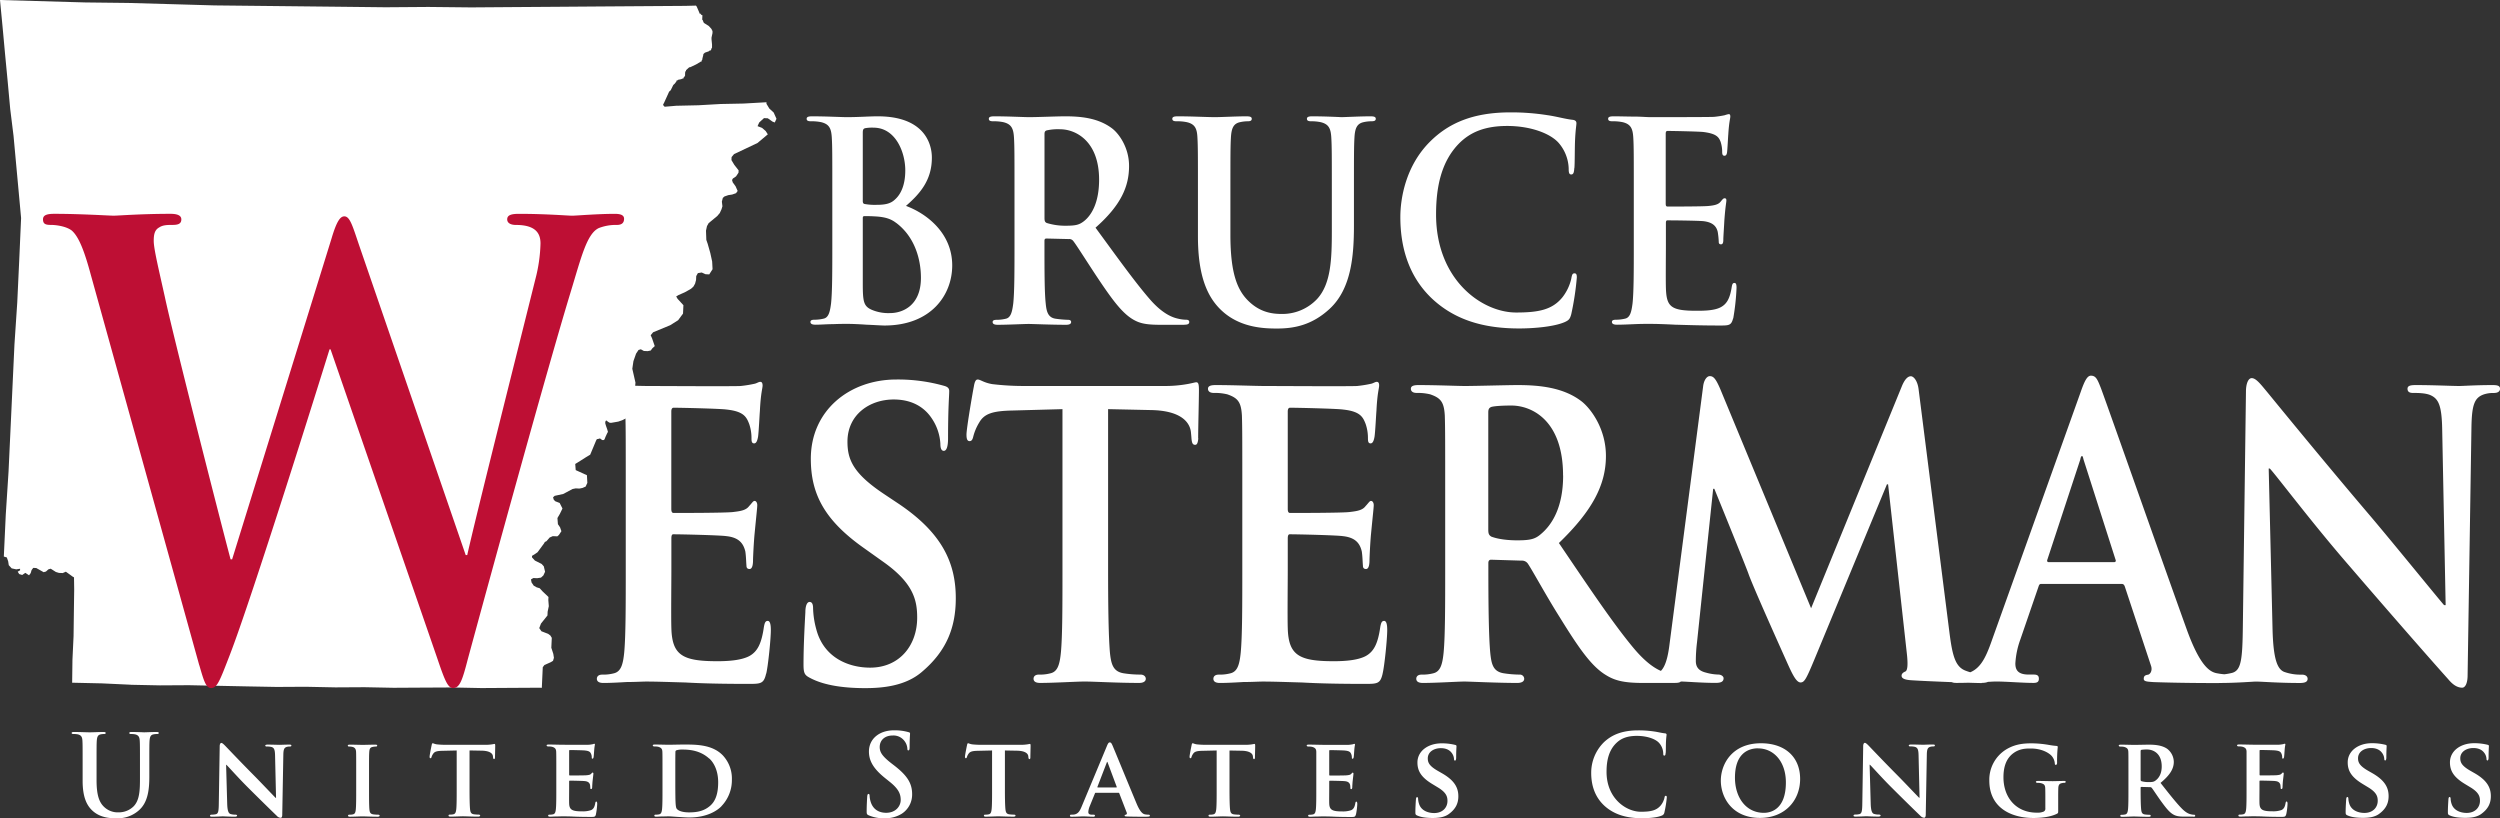 <svg xmlns="http://www.w3.org/2000/svg" viewBox="0 0 1351.24 442.28"><rect x="0" y="0" width="1351.24" height="442.28" fill="#333333" stroke="none"/><defs><style>.cls-1{fill:#fff;}.cls-2{fill:#be0f34;}</style></defs><title>logo-white</title><g id="Layer_2" data-name="Layer 2"><g id="Layer_1-2" data-name="Layer 1"><path id="Akansas" class="cls-1" d="M70.74,370.09l-15.66-.73L39,369l.16-12.39.6-12.78.16-12.38.18-12.8L40,312.07l-.8-.46-1.2-.88L35.59,309l-1.69.74-2.06-.09-1.63-.49-2.8-1.78-1.26.35-1.29,1.18-1.26.36-4-2.25-1.64-.08-.89,1.2-.48,1.62-.89,1.2-2-1.33L12,310.77l-1.62-.49L9.57,309l1.28-.76,0-.83-2.08.32-2.46-.53-1.57-1.72-.32-2.08-.73-2.1-1.62-.49,1.05-22.67,1.49-23.06,1.06-22.67,1.07-23.08,1.07-23.08L9.32,163.6l1.08-23.08,1-22.67-1.37-14.94L8.69,88.39,7.32,73.45,5.52,58.91,4.15,44,2.76,29.45,1.39,14.52,0,0,23.1.66l23.1.66,23.11.27,23.1.65,23.51.68L139,3.17l23.12.25,23.12.25,23.12.26,23.14-.17L254.66,4l23.14-.17,23.14-.16,23.14-.17,23.14-.16,23.14-.16,5.79-.15.37.44.38.84L378,6.87l0,.41.42,0,.39.43.4.43.41,0,0,.83-.08,1.64.4.44,0,.41.38.43,0,.41,2.81,1.78.39.43.4.43.39.44.39.43,0,.41.4.43,0,.83,0,.41-.53,2.45,0,.83.28,2.9,0,.82,0,.42v.41l-.46.8,0,.42-.43.39-.41,0-.43.39-2.1.73-.43.39-.44.4,0,.41-.51,2,0,.42-.45.8,0,.42-.4,0-2.55,1.53L373.77,36l-.84.37-.41,0-.87.79-.43.39-.43.39,0,.42-.43.39L370.28,40l0,.41,0,.41-.45.8-.43.4,0,.41-.42,0-.84.38-1.67.33-.43.4-.4,0,0,.41-.88,1.2-.86.79-1.37,2.82-.87.79-2.76,6.07-.45.8,0,.41.39.44.4.43,6.22-.53,12-.27,12-.68,12.4-.25,12-.68.41,0,0,.82,1.54,2.55,2.37,2.18,1.5,3.37-.92,2-1.22-.48L415,63.94l-2.06-.1L411.66,65l-1.29,1.18-.92,2,2.43.94,2,1.74L415,72.61l-5.59,4.69-12.67,6-1.32,1.59-.07,1.65,1.53,2.55,2.34,3-.06,1.24-1.33,2-1.71,1.16-.45.81.36,1.25,1.55,2.14,1.12,2.53-.88,1.2-2.1.73-2.08.32-2.1.73-.86.78-.51,2,.3,2.5-.49,1.63-.92,2-1.32,1.59-4.72,3.91-.9,1.61-.53,2.45.18,5,.73,2.1,1.42,5,1,4.59.22,4.14-1.79,2.81-2.06-.1-2-.92-2.08.32-.9,1.61-.09,2.06-.52,2-.9,1.61-1.29,1.18-3.39,1.91-1.69.75-1.69.74-1.27.77.76,1.28.4.43,2.75,3-.21,4.54-2.65,3.59-4.26,2.69L353,179.6l-1.31,1.59.75,1.69.72,2.1.73,2.09-1.29,1.18-.88,1.2-1.67.34-2.06-.1-1.61-.9-1.26.36-1.33,2-1.43,4.07-.6,4.1,1.71,7.51-.81,8.63.25,3.73-1,3.26-2.63,3.18-3,1.51-2.1.73-3.75.65-.82,0-.81-.45-1.2-.88-.45.8,0,.83.36,1.25.73,2.1.35,1.26-.45.8-.92,2-.47,1.23-.44.39-.82,0-1.19-.89-1.26.36-.41,0-.45.81L319,245.75l-1.28.77-1.27.77L312.18,250l-1.27.77.26,3.32,6.06,2.76.23,4.14-.92,2-1.69.74-1.66.34-2.06-.1-1.67.34L304.38,267l-4.59,1-.86.79.35,1.25.79.86,1.21.48,1.22.47,1.51,3-1.37,2.83L301.29,280l.26,3.32,1.16,1.7.73,2.1-1.33,2-.87.78-2.47-.11-.84.37-.85.38-1.74,2-.84.38-.45.8-3.53,4.8-1.7,1.16-1.28.76,0,.82,1.57,1.73,3.63,1.82,1.18,1.29.69,2.93-.92,2-1.29,1.18-2.08.31-2.06-.09-1.28.76.34,1.67,1.16,1.7,1.61.91,1.62.48,1.58,1.73,3.16,3-.08,1.64.26,3.32L296,330.6l-.1,2.06-3.5,4.38-.94,2.44,1.16,1.7,1.22.47,2.43.94,1.2.89.77,1.27-.25,5.36,1.08,3.35.32,2.08-.49,1.63-1.28.77-1.68.75-1.69.74-.89,1.2-.51,11.13-1.24-.06-15.71.09-15.7.1-15.68-.32-16.11.08-15.7.09-15.68-.31-15.7.09-16.09-.33-15.7.09L133.89,371l-15.68-.32-16.09-.33-15.7.09-15.68-.32Z"/><path class="cls-1" d="M84.71,396.73a8.73,8.73,0,0,0-1.71.18c-1.58.3-2,1.33-2.17,3.45-.12,1.94-.12,3.63-.12,12.84v6.48c0,6.73-.64,13.88-5.58,18.24a17.2,17.2,0,0,1-12.23,4.36c-3.12,0-8.76-.18-13-4.18-3-2.79-5.24-7.27-5.24-16.05V413.2c0-9.21,0-10.9-.11-12.84s-.59-3-2.53-3.45a11.84,11.84,0,0,0-2.29-.18c-.65,0-1-.13-1-.55s.41-.54,1.29-.54c3.12,0,6.82.18,8.58.18,1.41,0,5.12-.18,7.23-.18.89,0,1.3.12,1.3.54s-.35.55-.94.55a8.73,8.73,0,0,0-1.71.18c-1.59.3-2,1.33-2.17,3.45-.12,1.94-.12,3.63-.12,12.84v8.48c0,8.79,1.7,12.48,4.59,14.91a10.64,10.64,0,0,0,7.34,2.48,11.34,11.34,0,0,0,8.12-3.27c3.23-3.33,3.41-8.78,3.41-15V413.2c0-9.21,0-10.9-.12-12.84s-.59-3-2.53-3.45a11.14,11.14,0,0,0-2.11-.18c-.65,0-1-.13-1-.55s.41-.54,1.23-.54c3,0,6.7.18,6.76.18.71,0,4.41-.18,6.7-.18.83,0,1.24.12,1.24.54s-.36.55-1.06.55Zm71.9,6.78a5.14,5.14,0,0,0-1.59.18c-1.41.43-1.82,1.33-1.88,4.24l-.59,32.47c0,1.16-.41,1.64-.82,1.64a3.06,3.06,0,0,1-2.12-1.09c-3.23-3.09-9.7-9.45-15.11-14.84-5.64-5.58-11.11-11.82-12.11-12.72h-.18l.59,21c.12,4,.76,5.21,1.76,5.57a8.69,8.69,0,0,0,2.71.36c.59,0,.88.25.88.55s-.47.54-1.17.54c-3.36,0-5.77-.18-6.71-.18-.47,0-2.94.18-5.58.18-.71,0-1.18-.06-1.18-.54,0-.3.36-.55.82-.55a10.51,10.51,0,0,0,2.36-.24c1.35-.36,1.53-1.76,1.58-6.24l.48-30.53c0-1,.35-1.76.88-1.76s1.35.79,2.23,1.7c.65.66,8.41,8.84,15.93,16.41,3.53,3.58,10.41,10.85,11.17,11.57h.24l-.53-22.89c-.06-3.15-.53-4.06-1.76-4.55a8.55,8.55,0,0,0-2.71-.3c-.65,0-.82-.24-.82-.55s.53-.48,1.29-.48c2.71,0,5.47.12,6.59.12.58,0,2.52-.12,5.05-.12.71,0,1.18.06,1.18.48s-.3.55-.88.55Zm47.61,37.92c-3.41,0-6.93-.18-8.35-.18-1.17,0-4.7.18-6.76.18-.64,0-1-.18-1-.54s.18-.55.83-.55a7.47,7.47,0,0,0,1.82-.18c1.06-.24,1.35-1,1.53-2.48.23-2.12.23-6.24.23-11.21v-9.09c0-7.81,0-9.27-.06-10.9s-.64-2.36-1.76-2.73a6.47,6.47,0,0,0-1.88-.24c-.53,0-.83-.12-.83-.61,0-.3.42-.42,1.24-.42,1.94,0,5.47.12,6.94.12,1.29,0,4.64-.12,6.64-.12.65,0,1.06.12,1.06.42,0,.49-.3.61-.83.61a7,7,0,0,0-1.52.18c-1.41.24-1.83,1-1.94,2.79-.12,1.63-.12,3.09-.12,10.9v9.09c0,5,0,9.09.23,11.27.18,1.39.53,2.18,2.06,2.42a19,19,0,0,0,2.65.18c.58,0,.82.31.82.55s-.41.54-1,.54Zm63.32-32c-.06.54-.18.85-.47.85s-.53-.25-.59-1l-.06-.55c-.12-1.33-1.47-2.91-6.12-3l-6.52-.12v20.84c0,4.73.06,8.78.29,11,.18,1.45.47,2.42,2,2.66a19,19,0,0,0,2.65.18c.58,0,.82.31.82.55s-.41.54-1,.54c-3.41,0-6.88-.18-8.35-.18-1.17,0-4.7.18-6.76.18-.64,0-1-.18-1-.54s.18-.55.82-.55a7.17,7.17,0,0,0,1.83-.18c1.06-.24,1.35-1.21,1.53-2.73.23-2.18.23-6.23.23-11V405.63l-7.7.18c-3,.06-4.23.43-5,1.58a6.06,6.06,0,0,0-.88,1.75c-.12.43-.23.67-.59.67s-.47-.3-.47-.85c0-.85,1-5.81,1.12-6.24.12-.66.29-1,.59-1s.94.43,2.23.61a47.58,47.58,0,0,0,5.17.24h21a22.4,22.4,0,0,0,3.53-.24c.82-.12,1.24-.24,1.41-.24.35,0,.41.3.41,1.09,0,1.09-.11,4.9-.11,6.24Zm54.55,30.77c-.35,1.34-.82,1.34-2.76,1.34-3.88,0-7-.07-9.53-.19s-4.47-.12-6-.12c-.59,0-1.71.06-2.94.06s-2.53.12-3.59.12c-.65,0-1-.18-1-.54s.18-.55.82-.55a7.5,7.5,0,0,0,1.83-.18c1.06-.24,1.35-1.21,1.52-2.73.24-2.18.24-6.23.24-11v-9.09c0-7.81,0-9.27-.06-10.9s-.59-2.3-2.23-2.79a9.39,9.39,0,0,0-2.06-.18c-.53,0-.88-.18-.88-.55s.41-.48,1.17-.48c2.71,0,6,.12,7.47.12,1.65,0,13.11.06,14.11,0s1.76-.24,2.18-.3a5.58,5.58,0,0,1,.82-.24c.29,0,.35.24.35.48a24,24,0,0,0-.41,3.33c-.06.55-.18,2.79-.3,3.4-.05.24-.17.84-.58.84s-.42-.24-.42-.66a4.81,4.81,0,0,0-.35-1.88c-.41-.91-.82-1.64-3.41-1.88-.88-.12-7-.24-8.11-.24-.24,0-.35.18-.35.48v12.72c0,.31.06.55.35.55,1.18,0,7.88,0,9.06-.12s2-.24,2.46-.79c.41-.36.59-.67.83-.67s.41.25.41.55-.12,1.15-.41,3.76c-.12,1-.24,3.09-.24,3.45s-.06,1.15-.53,1.15-.47-.18-.47-.42c-.06-.55-.06-1.21-.17-1.88-.3-1-.94-1.82-2.88-2-1-.12-6.82-.24-8.12-.24-.23,0-.29.24-.29.54v4.12c0,1.76-.06,6.12,0,7.63.11,3.52,1.7,4.31,7,4.31a13.46,13.46,0,0,0,4.88-.67c1.3-.61,1.88-1.7,2.24-3.82.11-.54.23-.79.59-.79s.46.67.46,1.22a36.27,36.27,0,0,1-.7,5.69Zm67.84-4.42c-2.35,2.42-7.82,6.06-17.34,6.06-1.88,0-4.12-.18-6.17-.3s-3.94-.31-5.24-.31c-.59,0-1.7.06-2.94.06s-2.53.12-3.58.12c-.65,0-1-.18-1-.54s.17-.55.82-.55a7.41,7.41,0,0,0,1.82-.18c1.06-.24,1.35-1.21,1.53-2.73.24-2.18.24-6.23.24-11v-9.09c0-7.81,0-9.27-.06-10.9s-.59-2.3-2.24-2.79a9.33,9.33,0,0,0-2.06-.18c-.52,0-.88-.18-.88-.55s.42-.48,1.18-.48c2.7,0,6,.12,7.47.12s5.29-.12,8.4-.12c6.47,0,15.17,0,20.82,5.88a18.33,18.33,0,0,1,4.88,13.08,20.29,20.29,0,0,1-5.65,14.36Zm-6.58-25.75c-4.77-4.36-10.41-4.9-14.47-4.9a10.71,10.71,0,0,0-3.17.36c-.47.18-.65.42-.65,1-.06,1.76-.06,6-.06,10v6.49c0,5.45.06,9.39.12,10.42.06,1.27.18,3.09.59,3.63.65,1,2.7,2.06,6.76,2.06,4.7,0,8.17-.85,11.29-3.51,3.35-2.85,4.41-7.45,4.41-12.78,0-6.55-2.53-10.79-4.82-12.85ZM491,405.63c-.41,0-.58-.36-.58-1.09a7.52,7.52,0,0,0-1.53-4,7.38,7.38,0,0,0-6.41-3c-4.35,0-7,2.61-7,6.24,0,2.79,1.36,4.91,6.23,8.73l1.65,1.27c7.12,5.51,9.64,9.69,9.64,15.45a12.32,12.32,0,0,1-5.52,10.54,16.58,16.58,0,0,1-9.35,2.48,19.89,19.89,0,0,1-8.59-1.57c-.94-.43-1.11-.73-1.11-2.06,0-3.34.23-7,.29-7.94s.24-1.57.71-1.57.59.54.59,1a13.29,13.29,0,0,0,.52,3.08c1.3,4.49,4.77,6.12,8.41,6.12,5.29,0,7.88-3.69,7.88-6.9,0-3-.88-5.76-5.76-9.7l-2.71-2.18c-6.46-5.2-8.7-9.45-8.7-14.35,0-6.67,5.41-11.45,13.58-11.45a27.41,27.41,0,0,1,7.82,1c.53.12.82.3.82.72,0,.79-.23,2.55-.23,7.27,0,1.34-.18,1.82-.65,1.82Zm65.9,3.82c0,.54-.17.85-.47.85s-.53-.25-.58-1l-.06-.55c-.12-1.33-1.47-2.91-6.12-3l-6.52-.12v20.84c0,4.73.06,8.78.29,11,.18,1.45.47,2.42,2,2.66a18.87,18.87,0,0,0,2.64.18c.59,0,.83.31.83.55s-.41.54-1,.54c-3.41,0-6.88-.18-8.35-.18-1.17,0-4.7.18-6.76.18-.65,0-1-.18-1-.54s.18-.55.82-.55a7.23,7.23,0,0,0,1.83-.18c1.06-.24,1.35-1.21,1.52-2.73.24-2.18.24-6.23.24-11V405.63l-7.7.18c-3,.06-4.23.43-5,1.58a6.06,6.06,0,0,0-.88,1.75c-.12.43-.24.67-.59.67s-.47-.3-.47-.85c0-.85,1-5.81,1.12-6.24.11-.66.29-1,.59-1s.94.43,2.23.61a47.58,47.58,0,0,0,5.17.24h21a22.4,22.4,0,0,0,3.53-.24c.82-.12,1.23-.24,1.41-.24.35,0,.41.3.41,1.09,0,1.09-.12,4.9-.12,6.24Zm62.44,32c-1.83,0-5.59,0-9.94-.12-.94-.06-1.53-.06-1.53-.42s.12-.49.65-.55a.82.82,0,0,0,.47-1.15l-4-10.36a.49.49,0,0,0-.53-.36H592.27c-.29,0-.35.06-.47.36L589,435.74a9.55,9.55,0,0,0-.77,3.15c0,.91.48,1.45,2.06,1.45h.77c.64,0,.76.25.76.55s-.29.54-.82.54c-1.71,0-4.12-.18-5.76-.18-.53,0-3.3.18-6,.18-.65,0-.94-.12-.94-.54a.53.53,0,0,1,.59-.55c.47,0,1.05-.06,1.53-.06,2.35-.36,3.23-1.94,4.29-4.54l13.52-32.41c.59-1.46,1-2.06,1.53-2.06.76,0,1,.48,1.53,1.63,1.23,2.85,9.87,23.93,13.16,31.75,2,4.66,3.48,5.33,4.42,5.51a12.14,12.14,0,0,0,1.93.18c.48,0,.71.19.71.55s-.29.54-2.23.54Zm-20.64-29.2c-.06-.18-.12-.48-.24-.48s-.23.3-.29.48l-5,13c-.11.24,0,.36.18.36h10c.24,0,.3-.12.24-.3l-4.88-13.09Zm79.6-2.78c-.06.54-.18.85-.47.85s-.53-.25-.59-1l-.06-.55c-.12-1.33-1.47-2.91-6.11-3l-6.53-.12v20.84c0,4.73.06,8.78.3,11,.17,1.45.47,2.42,2,2.66a19.12,19.12,0,0,0,2.65.18c.59,0,.82.31.82.55s-.41.54-1,.54c-3.42,0-6.88-.18-8.35-.18-1.18,0-4.71.18-6.76.18-.65,0-1-.18-1-.54s.17-.55.82-.55a7.14,7.14,0,0,0,1.82-.18c1.06-.24,1.35-1.21,1.53-2.73.23-2.18.23-6.23.23-11V405.63l-7.7.18c-3,.06-4.23.43-5,1.58a5.81,5.81,0,0,0-.88,1.75c-.12.43-.24.67-.59.67s-.47-.3-.47-.85c0-.85,1-5.81,1.11-6.24.12-.66.3-1,.59-1s.94.43,2.24.61a47.34,47.34,0,0,0,5.17.24h21a22.35,22.35,0,0,0,3.52-.24c.83-.12,1.24-.24,1.41-.24.36,0,.42.3.42,1.09,0,1.09-.12,4.9-.12,6.24Zm54.55,30.77c-.35,1.34-.82,1.34-2.76,1.34-3.88,0-7-.07-9.52-.19s-4.47-.12-6-.12c-.59,0-1.71.06-2.94.06s-2.53.12-3.59.12c-.64,0-1-.18-1-.54s.18-.55.83-.55a7.47,7.47,0,0,0,1.82-.18c1.06-.24,1.35-1.21,1.53-2.73.23-2.18.23-6.23.23-11v-9.09c0-7.81,0-9.27,0-10.9s-.59-2.3-2.24-2.79a9.33,9.33,0,0,0-2.06-.18c-.53,0-.88-.18-.88-.55s.41-.48,1.18-.48c2.7,0,6,.12,7.46.12,1.65,0,13.11.06,14.11,0a21.64,21.64,0,0,0,2.18-.3,6,6,0,0,1,.82-.24c.29,0,.35.24.35.48a24,24,0,0,0-.41,3.33c-.06.55-.17,2.79-.29,3.4-.06.24-.18.84-.59.84s-.41-.24-.41-.66a5,5,0,0,0-.35-1.88c-.41-.91-.83-1.64-3.41-1.88-.89-.12-7.06-.24-8.12-.24-.23,0-.35.18-.35.48v12.72c0,.31.06.55.35.55,1.18,0,7.88,0,9.06-.12s2-.24,2.47-.79c.41-.36.58-.67.82-.67s.41.25.41.55-.12,1.15-.41,3.76c-.12,1-.24,3.09-.24,3.45s-.05,1.15-.53,1.15-.46-.18-.46-.42c-.06-.55-.06-1.21-.18-1.88-.3-1-.94-1.82-2.88-2-.94-.12-6.82-.24-8.11-.24-.24,0-.3.24-.3.54v4.12c0,1.76-.06,6.12,0,7.63.12,3.52,1.7,4.31,7,4.31a13.52,13.52,0,0,0,4.88-.67c1.29-.61,1.88-1.7,2.23-3.82.12-.54.24-.79.59-.79s.47.67.47,1.22a35.12,35.12,0,0,1-.71,5.69Zm53.56-29.14c-.35,0-.53-.3-.53-.91a6,6,0,0,0-1.35-3.39c-.77-1-2.41-2.42-5.76-2.42-3.71,0-7.06,2-7.06,5.51,0,2.3.82,4.12,5.47,6.79l2.11,1.21c6.82,3.87,8.94,7.81,8.94,12.48,0,3.81-1.41,6.9-5.17,9.63-2.47,1.82-5.88,2.12-8.65,2.12-3,0-6.17-.3-8.4-1.33-.83-.37-1-.61-1-1.76,0-2.79.23-6,.29-6.85s.24-1.33.65-1.33.53.49.53.85a9.51,9.51,0,0,0,.47,2.66c1.11,3.82,5,5.09,8.23,5.09,4.47,0,7.17-2.9,7.17-6.54,0-2.24-.53-4.48-5.11-7.27l-3-1.82c-6.12-3.69-8.12-7.14-8.12-11.69,0-6.3,5.88-10.36,13.06-10.36a29.88,29.88,0,0,1,7.34.85c.48.12.71.3.71.67,0,.66-.18,2.12-.18,6.18,0,1.09-.23,1.63-.64,1.63ZM900.26,407c-.06.91-.18,1.4-.71,1.4s-.58-.49-.58-1.34a8.82,8.82,0,0,0-2.3-5.57c-1.94-2.12-6.52-3.75-11.93-3.75-5.12,0-8.47,1.33-11,3.75-4.3,4.06-5.41,9.82-5.41,15.69,0,14.42,10.64,21.57,18.52,21.57,5.23,0,8.4-.61,10.75-3.4a10.12,10.12,0,0,0,2-4c.18-1,.3-1.21.77-1.21s.53.42.53.91a59.15,59.15,0,0,1-1.3,8.05,2.12,2.12,0,0,1-1.53,1.76c-2.35,1-6.82,1.39-10.58,1.39-8.05,0-14.81-1.82-20.16-6.6-5.76-5.21-7.29-12-7.29-17.87a23.16,23.16,0,0,1,6.87-16.6c4.24-4,9.82-6.42,18.58-6.42a57.05,57.05,0,0,1,8.53.6c2.23.31,4.11.85,5.88,1,.64.06.88.37.88.73s-.18,1.21-.3,3.33-.06,5.33-.17,6.54Zm51,35.08c-15,0-21.16-11-21.16-20.17,0-8.79,6-20.18,21.69-20.18,13.05,0,21.17,7.46,21.17,19.27s-8.35,21.08-21.7,21.08Zm-1-37.62c-5.76,0-12.52,3.15-12.52,15.87,0,10.6,5.88,19,15.64,19,3.65,0,11.88-1.75,11.88-16.41,0-11.39-6.65-18.42-15-18.42Zm94.65-1a5.17,5.17,0,0,0-1.59.18c-1.41.43-1.82,1.33-1.88,4.24l-.58,32.47c0,1.16-.41,1.64-.83,1.64a3.05,3.05,0,0,1-2.11-1.09c-3.24-3.09-9.7-9.45-15.11-14.84-5.65-5.58-11.11-11.82-12.11-12.72h-.18l.59,21c.12,4,.76,5.21,1.76,5.57a8.62,8.62,0,0,0,2.71.36c.58,0,.88.25.88.55s-.47.54-1.18.54c-3.35,0-5.76-.18-6.7-.18-.47,0-2.94.18-5.58.18-.71,0-1.18-.06-1.18-.54,0-.3.35-.55.82-.55a10.36,10.36,0,0,0,2.35-.24c1.36-.36,1.53-1.76,1.59-6.24l.47-30.53c0-1,.35-1.76.88-1.76s1.36.79,2.24,1.7c.64.66,8.4,8.84,15.93,16.41,3.53,3.58,10.41,10.85,11.17,11.57h.24l-.53-22.89c-.06-3.15-.53-4.06-1.77-4.55a8.49,8.49,0,0,0-2.7-.3c-.65,0-.82-.24-.82-.55s.52-.48,1.29-.48c2.7,0,5.47.12,6.58.12.59,0,2.53-.12,5.06-.12.7,0,1.18.06,1.18.48s-.3.55-.89.55Zm71,19.63a6.94,6.94,0,0,0-1.41.18c-1.41.24-1.94,1-2,2.79-.06,1.57-.06,3.63-.06,6.17V438c0,1.39,0,1.45-.65,1.82-3.47,1.76-8.58,2.3-12.64,2.3-12.7,0-23.93-5.94-23.93-20.17a19.2,19.2,0,0,1,9.06-16.85c4.94-3,9.58-3.33,13.93-3.33a57.32,57.32,0,0,1,9.17.85,40.33,40.33,0,0,0,4.12.55c.59.06.71.24.71.6a70.63,70.63,0,0,0-.36,8.48c0,.79-.29,1.16-.7,1.16s-.48-.25-.53-.67a6.94,6.94,0,0,0-1.77-4.24c-1.53-1.64-5.41-3.94-11.23-3.94-2.82,0-6.4.06-10,3-2.88,2.42-4.76,6.24-4.76,12.54,0,11.09,6.94,19.14,18,19.14a8.28,8.28,0,0,0,3.64-.54,1.71,1.71,0,0,0,1-1.82v-4.73c0-2.54,0-4.48-.06-6.05-.06-1.76-.58-2.31-2.23-2.79a9.1,9.1,0,0,0-2-.18c-.47,0-.82-.24-.82-.55s.41-.48,1.11-.48c2.71,0,6.41.12,7.94.12s4.35-.12,6.06-.12c.7,0,1,.06,1,.48a.6.6,0,0,1-.64.55Zm69.6,18.29h-4.94c-2.88,0-4.29-.3-5.64-1-2.23-1.15-4.17-3.57-7.06-7.57-2-2.78-4.23-6.24-4.88-7a1.16,1.16,0,0,0-.94-.36l-4.64-.12a.38.38,0,0,0-.41.42v.73c0,4.78.06,8.78.29,11,.18,1.52.41,2.49,2,2.73a19.28,19.28,0,0,0,2.53.18.62.62,0,0,1,.65.55c0,.36-.42.54-1.06.54-3,0-7.29-.18-8.06-.18-1,0-4.29.18-6.34.18-.65,0-1-.18-1-.54s.17-.55.82-.55a7.47,7.47,0,0,0,1.82-.18c1.06-.24,1.35-1.21,1.53-2.73.23-2.18.23-6.23.23-11v-9.09c0-7.81,0-9.27-.05-10.9s-.59-2.3-2.24-2.79a9.33,9.33,0,0,0-2.06-.18c-.53,0-.88-.18-.88-.55s.41-.48,1.18-.48c2.7,0,6,.12,7.05.12,1.77,0,6.47-.12,8.06-.12,3.29,0,7,.3,9.81,2.18a9.08,9.08,0,0,1,3.65,7.09c0,3.81-2.12,7.21-7.17,11.39,4.58,5.81,8.23,10.48,11.34,13.69,2.88,3,4.71,3.21,5.53,3.39a4.71,4.71,0,0,0,1.23.12.61.61,0,0,1,.65.55c0,.42-.35.54-1,.54Zm-17.11-27.14c0-7.27-4.82-9.14-7.87-9.14a18.35,18.35,0,0,0-3.06.18c-.35.12-.47.3-.47.72v15.33c0,.55.12.73.47.91a14,14,0,0,0,3.94.48c2.06,0,2.76-.18,3.64-.84,1.59-1.15,3.35-3.4,3.35-7.64Zm67.26,25.93c-.36,1.34-.83,1.34-2.77,1.34-3.88,0-7-.07-9.52-.19s-4.47-.12-6-.12c-.59,0-1.7.06-2.94.06s-2.53.12-3.58.12c-.65,0-1-.18-1-.54s.17-.55.82-.55a7.41,7.41,0,0,0,1.82-.18c1.06-.24,1.35-1.21,1.53-2.73.23-2.18.23-6.23.23-11v-9.09c0-7.81,0-9.27,0-10.9s-.59-2.3-2.24-2.79a9.29,9.29,0,0,0-2-.18c-.53,0-.89-.18-.89-.55s.42-.48,1.18-.48c2.7,0,6,.12,7.47.12,1.64,0,13.11.06,14.11,0a21.34,21.34,0,0,0,2.17-.3,5.68,5.68,0,0,1,.83-.24c.29,0,.35.24.35.48a22.25,22.25,0,0,0-.41,3.33c-.06.55-.18,2.79-.3,3.4-.06.24-.18.84-.59.84s-.41-.24-.41-.66a5,5,0,0,0-.35-1.88c-.41-.91-.82-1.64-3.41-1.88-.88-.12-7.05-.24-8.11-.24-.24,0-.36.18-.36.48v12.72c0,.31.06.55.36.55,1.17,0,7.87,0,9-.12s2-.24,2.47-.79c.41-.36.59-.67.82-.67s.41.25.41.55-.11,1.15-.41,3.76c-.11,1-.23,3.09-.23,3.45s-.06,1.15-.53,1.15-.47-.18-.47-.42c-.06-.55-.06-1.21-.18-1.88-.29-1-.94-1.82-2.88-2-.94-.12-6.82-.24-8.11-.24-.24,0-.3.24-.3.54v4.12c0,1.76-.06,6.12,0,7.63.12,3.52,1.71,4.31,7,4.31a13.49,13.49,0,0,0,4.88-.67c1.29-.61,1.88-1.7,2.23-3.82.12-.54.24-.79.59-.79s.47.67.47,1.22a36.27,36.27,0,0,1-.7,5.69Zm53.55-29.14c-.35,0-.53-.3-.53-.91a5.89,5.89,0,0,0-1.35-3.39c-.77-1-2.41-2.42-5.76-2.42-3.71,0-7.06,2-7.06,5.51,0,2.3.83,4.12,5.47,6.79l2.12,1.21c6.82,3.87,8.93,7.81,8.93,12.48,0,3.81-1.41,6.9-5.17,9.63-2.47,1.82-5.88,2.12-8.64,2.12-3,0-6.18-.3-8.41-1.33-.82-.37-1-.61-1-1.76,0-2.79.24-6,.29-6.85s.24-1.33.65-1.33.53.49.53.85a9.89,9.89,0,0,0,.47,2.66c1.12,3.82,5,5.09,8.23,5.09,4.47,0,7.17-2.9,7.17-6.54,0-2.24-.53-4.48-5.11-7.27l-3-1.82c-6.11-3.69-8.11-7.14-8.11-11.69,0-6.3,5.88-10.36,13-10.36a30,30,0,0,1,7.35.85c.47.12.7.3.7.67,0,.66-.17,2.12-.17,6.18,0,1.09-.24,1.63-.65,1.63Zm55.26,0c-.35,0-.53-.3-.53-.91a5.89,5.89,0,0,0-1.35-3.39c-.77-1-2.41-2.42-5.76-2.42-3.71,0-7.06,2-7.06,5.51,0,2.3.83,4.12,5.47,6.79l2.12,1.21c6.81,3.87,8.93,7.81,8.93,12.48,0,3.81-1.41,6.9-5.17,9.63-2.47,1.82-5.88,2.12-8.64,2.12-3,0-6.18-.3-8.41-1.33-.82-.37-1-.61-1-1.76,0-2.79.24-6,.29-6.85s.24-1.33.65-1.33.53.49.53.85a9.89,9.89,0,0,0,.47,2.66c1.12,3.82,5,5.09,8.23,5.09,4.47,0,7.17-2.9,7.17-6.54,0-2.24-.53-4.48-5.11-7.27l-3-1.82c-6.11-3.69-8.11-7.14-8.11-11.69,0-6.3,5.88-10.36,13-10.36a30,30,0,0,1,7.35.85c.47.12.7.3.7.67,0,.66-.17,2.12-.17,6.18,0,1.09-.24,1.63-.65,1.63Z"/><path class="cls-2" d="M107.74,359.57c2.49,8.66,3.6,12.32,6.37,12.32,3.32,0,4.71-4,10-17.64,11.91-30.63,48.74-148.46,54-165.44h.55l57.6,166.77c4.16,12.31,5.82,16.31,8.59,16.31,3.6,0,5-4,8-15.64,13.57-49.94,42.64-155.79,55.38-197.73,5.82-19,8.86-32.29,15.51-35.29a25.7,25.7,0,0,1,9.69-1.66c2.5,0,3.88-1,3.88-3.33,0-2-1.94-2.66-5-2.66-9.14,0-21.05,1-23,1-2.49,0-14.12-1-28.8-1-4.15,0-6.37.66-6.37,3,0,2,1.94,3,4.71,3,10.8,0,13.29,4.66,13.29,10a83.71,83.71,0,0,1-2.77,19.31c-9.69,38.95-31.84,126.83-36.83,149.13h-.83l-57.6-167.44c-3.6-10.65-5-15.64-8-15.64-2.22,0-4.16,2.66-6.93,12L125.46,302.32h-.83c-5-18.64-30.74-119.5-35.45-141.47-3.32-15-6.09-26.3-6.09-30.63,0-3.66.56-6,3-7.32,1.94-1.33,4.71-1.33,6.92-1.33,2.77,0,5-.33,5-3q0-3-5.82-3c-16.06,0-28.25,1-30.74,1s-17.72-1-32.12-1c-3.88,0-6.09.66-6.09,3,0,2.67,1.66,3,4.43,3,2.49,0,8,.67,11.07,3,3.88,3.32,6.93,11.31,10.25,23.63l58.71,211.37Z"/><path class="cls-1" d="M414.07,364.13c-1.25,5.51-2.92,5.51-9.8,5.51-13.75,0-24.79-.25-33.75-.76-9-.25-15.84-.5-21.25-.5-2.09,0-6,.25-10.42.25-4.38.25-9,.51-12.71.51-2.29,0-3.54-.76-3.54-2.26,0-1,.62-2.25,2.91-2.25a22.69,22.69,0,0,0,6.46-.75c3.75-1,4.8-5,5.42-11.27.83-9,.83-25.79.83-45.33V269.72c0-32.3,0-38.31-.2-45.07-.42-7.26-2.09-9.52-7.92-11.52a28.38,28.38,0,0,0-7.29-.75c-1.88,0-3.13-.75-3.13-2.25s1.46-2,4.17-2c9.58,0,21.25.5,26.46.5,5.83,0,46.46.25,50,0a65.25,65.25,0,0,0,7.7-1.25c1.05-.25,2.09-1,2.92-1,1,0,1.25,1,1.25,2,0,1.51-1,4-1.46,13.77-.2,2.26-.62,11.52-1,14-.21,1-.62,3.5-2.08,3.5-1.25,0-1.46-1-1.46-2.75a23.61,23.61,0,0,0-1.25-7.76c-1.46-3.76-2.92-6.77-12.09-7.77-3.12-.5-25-1-28.75-1-.83,0-1.25.75-1.25,2V275c0,1.25.21,2.25,1.25,2.25,4.17,0,27.92,0,32.09-.5,4.37-.5,7.08-1,8.75-3.25,1.46-1.5,2.08-2.76,2.92-2.76s1.45,1,1.45,2.26-.41,4.76-1.45,15.52c-.42,4.26-.84,12.77-.84,14.28,0,1.75-.21,4.75-1.87,4.75-1.25,0-1.67-.75-1.67-1.75-.21-2.25-.21-5-.62-7.76-1.05-4.26-3.34-7.51-10.21-8.26-3.34-.51-24.17-1-28.76-1-.83,0-1,1-1,2.26v17c0,7.27-.21,25.3,0,31.56.42,14.52,6,17.78,24.79,17.78,4.8,0,12.51-.26,17.3-2.76,4.58-2.5,6.67-7,7.92-15.77.41-2.26.83-3.26,2.08-3.26,1.46,0,1.67,2.75,1.67,5,0,4.76-1.46,19.28-2.5,23.54Zm96.07-120.45c-1.25,0-1.87-1.25-1.87-3.76a27.07,27.07,0,0,0-4.8-14c-2.7-4-8.54-10-20.42-10-13.12,0-25,8.27-25,22.79,0,9.52,2.92,17,19.38,28.05l7.5,5c24.17,16,31.67,32.31,31.67,51.59,0,15.78-5,28.55-18.34,39.82-8.74,7.51-20.83,8.76-30.62,8.76-10.63,0-21.88-1.25-29.8-5.51-2.92-1.5-3.54-2.5-3.54-7.26,0-11.52.83-24.79,1-28.3,0-3.25.83-5.51,2.29-5.51,1.67,0,1.88,2,1.88,3.51a47,47,0,0,0,1.66,11c4,15.77,17.71,21,29.18,21,15.83,0,25.42-12,25.42-27,0-9.27-1.88-18.53-18.13-30.05L467,296.26c-21.67-15.27-28.75-29.54-28.75-48.32,0-26.05,20.83-42.82,46.25-42.82a91.63,91.63,0,0,1,26.05,3.5c1.66.5,2.5,1.26,2.5,2.76,0,2.75-.63,8.76-.63,25.54,0,4.51-.83,6.76-2.29,6.76Zm137.54-6.76c-.21,2.25-.63,3.51-1.67,3.51-1.45,0-1.87-1-2.08-4.26l-.21-2.26c-.42-5.51-5.21-12-21.67-12.27l-23.13-.5v86.14c0,19.54.21,36.31,1,45.58.63,6,1.67,10,7.09,11a57.38,57.38,0,0,0,9.38.75c2.08,0,2.91,1.25,2.91,2.25,0,1.5-1.46,2.26-3.54,2.26-12.09,0-24.38-.76-29.59-.76-4.16,0-16.67.76-24,.76-2.29,0-3.54-.76-3.54-2.26,0-1,.62-2.25,2.92-2.25a21.76,21.76,0,0,0,6.46-.75c3.75-1,4.79-5,5.41-11.27.84-9,.84-25.79.84-45.33V221.14l-27.3.75c-10.62.25-15,1.76-17.71,6.51a27.45,27.45,0,0,0-3.13,7.27c-.41,1.75-.83,2.75-2.08,2.75s-1.66-1.25-1.66-3.5c0-3.51,3.54-24,3.95-25.8.42-2.75,1.05-4,2.09-4,1.46,0,3.33,1.75,7.92,2.5a143.49,143.49,0,0,0,18.33,1h74.38a68,68,0,0,0,12.51-1c2.92-.5,4.37-1,5-1,1.25,0,1.46,1.25,1.46,4.51,0,4.5-.42,20.28-.42,25.79ZM747.3,364.13c-1.25,5.51-2.92,5.51-9.79,5.51-13.75,0-24.8-.25-33.76-.76-9-.25-15.83-.5-21.25-.5-2.08,0-6,.25-10.42.25-4.37.25-9,.51-12.71.51-2.29,0-3.54-.76-3.54-2.26,0-1,.62-2.25,2.92-2.25a22.74,22.74,0,0,0,6.46-.75c3.75-1,4.79-5,5.41-11.27.84-9,.84-25.79.84-45.33V269.72c0-32.3,0-38.31-.21-45.07-.42-7.26-2.09-9.52-7.92-11.52a28.32,28.32,0,0,0-7.29-.75c-1.88,0-3.13-.75-3.13-2.25s1.46-2,4.17-2c9.58,0,21.25.5,26.46.5,5.84,0,46.47.25,50,0a65.88,65.88,0,0,0,7.71-1.25c1-.25,2.08-1,2.91-1,1.05,0,1.26,1,1.26,2,0,1.51-1,4-1.46,13.77-.21,2.26-.63,11.52-1.05,14-.2,1-.62,3.5-2.08,3.5-1.25,0-1.46-1-1.46-2.75a23.61,23.61,0,0,0-1.25-7.76c-1.46-3.76-2.92-6.77-12.08-7.77-3.13-.5-25-1-28.76-1-.83,0-1.25.75-1.25,2V275c0,1.25.21,2.25,1.25,2.25,4.17,0,27.92,0,32.09-.5,4.38-.5,7.09-1,8.75-3.25,1.46-1.5,2.09-2.76,2.92-2.76s1.46,1,1.46,2.26-.42,4.76-1.46,15.52c-.42,4.26-.83,12.77-.83,14.28,0,1.75-.21,4.75-1.88,4.75-1.25,0-1.67-.75-1.67-1.75-.2-2.25-.2-5-.62-7.76-1-4.26-3.33-7.51-10.21-8.26-3.33-.51-24.17-1-28.75-1-.84,0-1.05,1-1.05,2.26v17c0,7.27-.21,25.3,0,31.56.42,14.52,6.05,17.78,24.8,17.78,4.79,0,12.5-.26,17.29-2.76,4.59-2.5,6.67-7,7.92-15.77.42-2.26.83-3.26,2.08-3.26,1.46,0,1.67,2.75,1.67,5,0,4.76-1.46,19.28-2.5,23.54Zm158.17,5H888c-10.21,0-15.21-1.26-20-4.26-7.92-4.76-14.79-14.78-25-31.3-7.29-11.52-15-25.8-17.29-29.05a3.87,3.87,0,0,0-3.34-1.5l-16.46-.5c-.83,0-1.46.5-1.46,1.75v3c0,19.79.21,36.31,1,45.33.63,6.26,1.46,10.26,7.09,11.27a58.08,58.08,0,0,0,9,.75,2.3,2.3,0,0,1,2.29,2.25c0,1.5-1.46,2.26-3.75,2.26-10.63,0-25.84-.76-28.55-.76-3.54,0-15.21.76-22.5.76-2.29,0-3.54-.76-3.54-2.26,0-1,.62-2.25,2.92-2.25a22.57,22.57,0,0,0,6.45-.75c3.75-1,4.8-5,5.42-11.27.84-9,.84-25.79.84-45.33V269.72c0-32.3,0-38.31-.21-45.07-.42-7.26-2.09-9.52-7.92-11.52a28.32,28.32,0,0,0-7.29-.75c-1.88,0-3.13-.75-3.13-2.25s1.46-2,4.17-2c9.58,0,21.25.5,25,.5,6.25,0,22.92-.5,28.55-.5,11.67,0,25,1.25,34.79,9,5.21,4.25,12.92,15,12.92,29.29,0,15.78-7.5,29.8-25.42,47.08,16.25,24,29.17,43.32,40.21,56.59,10.21,12.27,16.68,13.28,19.59,14a14.42,14.42,0,0,0,4.38.5,2.3,2.3,0,0,1,2.29,2.25c0,1.75-1.25,2.26-3.54,2.26ZM844.83,257c0-30-17.08-37.81-27.92-37.81-4.58,0-9,.25-10.83.75-1.25.5-1.67,1.25-1.67,3v63.35c0,2.25.42,3,1.67,3.76,4,1.5,9.38,2,14,2,7.29,0,9.79-.75,12.92-3.51,5.62-4.75,11.87-14,11.87-31.55Zm226.31,112.19c-4.58,0-30.63-1-37.92-1.51-4.38-.25-5.42-1.25-5.42-2.5,0-1,.83-1.75,2.08-2.26,1-.5,1.46-3,.84-9l-10.21-92.15h-.63L980.5,356.86c-4.17,10-5.21,12-7.29,12-2.29,0-4.38-4.25-7.29-10.76-4.38-9.77-19-42.32-21-48.33-1.46-4-12.29-30.8-18.33-45.58h-.63l-8.75,83.14a83.25,83.25,0,0,0-.62,10c0,4,2.5,5.5,5.62,6.26a26.73,26.73,0,0,0,6.46,1c1.67,0,2.92,1,2.92,2,0,2-1.67,2.51-4.38,2.51-7.71,0-16-.76-19.38-.76-3.54,0-12.29.76-18.12.76-1.88,0-3.34-.51-3.34-2.51,0-1,1-2,2.92-2a27.8,27.8,0,0,0,5.63-.5c5-.75,6.66-9.27,7.5-16.28l18.12-139c.42-3.5,2.09-5.51,3.55-5.51,1.87,0,3.12,1,5.62,6.77l49.18,118.69L1028,208.62c1.46-3.5,3.12-5.26,4.79-5.26,1.46,0,3.54,2.26,4.17,6.77l16.67,131.46c1.66,13.27,3.33,19,9,21a30.51,30.51,0,0,0,10.41,2c1.67,0,2.92.75,2.92,2,0,1.75-2.08,2.51-4.79,2.51Zm128.18,0c-6.46,0-19.8,0-35.22-.51-3.33-.25-5.41-.25-5.41-1.75,0-1.25.41-2,2.29-2.25,1.25-.25,2.5-2.26,1.66-4.76l-14.16-42.82c-.42-1.25-1-1.5-1.88-1.5h-43.13c-1,0-1.25.25-1.67,1.5L1092,345.6a45.33,45.33,0,0,0-2.71,13c0,3.75,1.67,6,7.29,6h2.71c2.3,0,2.71,1,2.71,2.25,0,1.75-1,2.26-2.92,2.26-6,0-14.58-.76-20.42-.76-1.87,0-11.66.76-21.25.76-2.29,0-3.33-.51-3.33-2.26a2,2,0,0,1,2.08-2.25c1.67,0,3.75-.25,5.42-.25,8.33-1.51,11.46-8,15.21-18.78l47.92-134c2.09-6,3.54-8.52,5.42-8.52,2.71,0,3.54,2,5.42,6.77,4.37,11.76,35,98.91,46.67,131.21,7.09,19.28,12.29,22,15.63,22.79a37,37,0,0,0,6.87.75c1.67,0,2.51.75,2.51,2.25,0,1.75-1,2.26-7.92,2.26Zm-55.85-66.61-17.29-54.09c-.21-.75-.41-2-.83-2-.63,0-.83,1.26-1,2l-17.71,53.84c-.42,1,0,1.5.62,1.5h35.42c.83,0,1-.5.83-1.25Zm204.64-90.15a15.66,15.66,0,0,0-5.63.75c-5,1.75-6.45,5.51-6.67,17.53l-2.08,134.22c0,4.76-1.46,6.76-2.92,6.76-3.12,0-5.62-2.25-7.5-4.51-11.45-12.77-34.38-39.06-53.54-61.35-20-23-39.38-48.83-42.93-52.58h-.62l2.08,86.89c.42,16.52,2.71,21.53,6.25,23a26.32,26.32,0,0,0,9.59,1.5c2.08,0,3.12,1,3.12,2.25,0,1.75-1.66,2.26-4.16,2.26-11.88,0-20.43-.76-23.76-.76-1.67,0-10.42.76-19.79.76-2.5,0-4.17-.26-4.17-2.26,0-1.25,1.25-2.25,2.92-2.25a31.65,31.65,0,0,0,8.33-1c4.79-1.51,5.42-7.26,5.63-25.8l1.67-126.2c0-4.26,1.25-7.26,3.12-7.26,2.29,0,4.79,3.25,7.92,7,2.29,2.75,29.79,36.56,56.46,67.86,12.51,14.77,36.88,44.82,39.59,47.83h.84L1320,232.41c-.21-13-1.87-16.78-6.25-18.78-2.71-1.25-7.08-1.25-9.59-1.25-2.29,0-2.91-1-2.91-2.25,0-1.76,1.87-2,4.58-2,9.59,0,19.38.5,23.34.5,2.08,0,9-.5,17.92-.5,2.5,0,4.17.25,4.17,2,0,1.25-1,2.25-3.13,2.25Z"/><path class="cls-1" d="M514.67,143.46c0,15.95-11.4,32.48-36.66,32.48-1.65,0-5.64-.29-9.62-.44-4.12-.3-8.24-.45-10.3-.45-1.51,0-4.53,0-7.83.15-3.15,0-6.72.3-9.47.3-1.79,0-2.75-.45-2.75-1.5,0-.74.55-1.19,2.2-1.19a20.6,20.6,0,0,0,4.94-.59c2.75-.6,3.44-3.88,4-8.2.68-6.25.68-18,.68-31.73V106.07c0-22.64,0-26.81-.27-31.58-.28-5.06-1.37-7.45-5.91-8.49a25.88,25.88,0,0,0-5.35-.45c-1.51,0-2.34-.3-2.34-1.34s1-1.34,3-1.34c7.28,0,15.93.45,18.68.45,6.73,0,12.08-.45,16.75-.45,24.86,0,29.25,14.45,29.25,22.35,0,12.21-6.45,19.51-14,26.07,11.26,4.17,25,14.75,25,32.17ZM472.1,69a20.37,20.37,0,0,0-4.53.3c-1,.3-1.24.89-1.24,2.53v36.8c0,1.19.41,1.49,1,1.63a30.84,30.84,0,0,0,6.46.45c4.53,0,7.55-.59,9.88-2.83,3.57-3.13,5.63-8.49,5.63-15.79,0-10-5.35-23.09-17.16-23.09Zm12.36,51.55c-2.88-2.24-6-3.28-11.4-3.58-2.47-.15-3.84-.15-5.9-.15-.55,0-.83.3-.83,1v35.31c0,9.83.41,12.36,4.81,14.3a23,23,0,0,0,10,1.79c6.18,0,16.62-3.58,16.62-19.07,0-9.24-2.89-21.75-13.32-29.64Zm155.74,55h-13c-7.7,0-11.13-.75-14.7-2.83-5.9-3.43-11.12-10.43-18.81-21.9-5.49-8.2-11.81-18.33-13.6-20.56a2.73,2.73,0,0,0-2.47-1.05l-12-.29c-.68,0-1.09.29-1.09,1.19v2.08c0,13.86,0,25.63.68,31.88.41,4.32,1.24,7.6,5.36,8.2a57.75,57.75,0,0,0,6.73.59c1.1,0,1.64.45,1.64,1.19,0,1.05-1,1.5-2.74,1.5-8,0-18.13-.45-20.19-.45-2.61,0-11.26.45-16.75.45-1.79,0-2.75-.45-2.75-1.5,0-.74.55-1.19,2.2-1.19a20.6,20.6,0,0,0,4.94-.59c2.75-.6,3.44-3.88,4-8.2.68-6.25.68-18,.68-31.73V106.07c0-22.64,0-26.81-.27-31.58-.28-5.06-1.38-7.45-5.91-8.49a25.88,25.88,0,0,0-5.35-.45c-1.51,0-2.34-.3-2.34-1.34s1-1.34,3-1.34c7.28,0,15.93.45,18.82.45,4.67,0,15.1-.45,19.36-.45,8.65,0,17.85.9,25.27,6.41,3.84,2.83,9.34,10.42,9.34,20.41,0,11-4.26,21.15-18.13,33.37,12.22,16.68,21.7,29.94,29.8,39.18,7.69,8.64,13.32,9.68,15.38,10.13a19.71,19.71,0,0,0,3.84.44c1.1,0,1.65.45,1.65,1.19,0,1.2-1,1.5-2.61,1.5ZM594.06,97.14c0-21.16-12.91-27.27-21-27.27a27.74,27.74,0,0,0-7.28.6c-1,.3-1.23.89-1.23,2.09v45.28c0,1.64.27,2.24,1.23,2.69A33.66,33.66,0,0,0,576.21,122c5.49,0,7.28-.59,9.75-2.53,4.12-3.28,8.1-10.13,8.1-22.34ZM741.15,65.55a19,19,0,0,0-4,.45c-3.71.75-4.81,3.28-5.08,8.49-.27,4.77-.27,8.94-.27,31.58V122c0,16.54-1.52,34.12-13.05,44.85-9.75,9.08-19.64,10.72-28.56,10.72-7.28,0-20.47-.45-30.49-10.28-7-6.85-12.22-17.88-12.22-39.48V106.07c0-22.64,0-26.81-.27-31.58C647,69.43,645.85,67,641.32,66a25.92,25.92,0,0,0-5.36-.45c-1.51,0-2.33-.3-2.33-1.34s1-1.34,3-1.34c7.28,0,15.93.45,20.05.45,3.29,0,11.95-.45,16.89-.45,2.06,0,3,.3,3,1.34s-.82,1.34-2.19,1.34a19,19,0,0,0-4,.45c-3.71.75-4.8,3.28-5.08,8.49-.27,4.77-.27,8.94-.27,31.58v20.86c0,21.6,4,30.69,10.71,36.65,6.18,5.51,12.49,6.11,17.16,6.11a25.74,25.74,0,0,0,18.95-8.05c7.56-8.19,8-21.6,8-36.94V106.07c0-22.64,0-26.81-.28-31.58-.27-5.06-1.37-7.45-5.9-8.49a24.47,24.47,0,0,0-4.94-.45c-1.52,0-2.34-.3-2.34-1.34s1-1.34,2.88-1.34c7,0,15.66.45,15.79.45,1.65,0,10.31-.45,15.66-.45,1.92,0,2.88.3,2.88,1.34s-.82,1.34-2.47,1.34ZM850.9,90.88c-.14,2.23-.42,3.42-1.65,3.42s-1.38-1.19-1.38-3.27a22.21,22.21,0,0,0-5.35-13.71c-4.53-5.21-15.24-9.24-27.88-9.24-11.94,0-19.77,3.28-25.81,9.24-10,10-12.64,24.13-12.64,38.59,0,35.45,24.86,53,43.26,53,12.22,0,19.64-1.49,25.13-8.34a25.77,25.77,0,0,0,4.67-9.83c.41-2.39.69-3,1.79-3s1.23,1,1.23,2.23a153,153,0,0,1-3,19.81c-.69,2.54-1.24,3.28-3.57,4.32-5.49,2.39-15.93,3.43-24.72,3.43-18.81,0-34.61-4.47-47.1-16.24-13.46-12.81-17-29.49-17-43.94,0-10.14,2.88-27.71,16.07-40.82,9.88-9.83,22.93-15.79,43.39-15.79a124.47,124.47,0,0,1,19.91,1.49c5.22.74,9.62,2.08,13.74,2.53,1.5.15,2.06.89,2.06,1.79,0,1.19-.42,3-.69,8.19-.27,4.91-.14,13.11-.41,16.09Zm85.84,81.19c-1,3.87-2.19,3.87-7.41,3.87-10.3,0-17.85-.29-23.76-.44-5.9-.3-10.16-.45-14.28-.45-1.51,0-4.53,0-7.83.15s-6.73.3-9.47.3c-1.79,0-2.75-.45-2.75-1.5,0-.74.55-1.19,2.2-1.19a20.6,20.6,0,0,0,4.94-.59c2.75-.6,3.44-3.88,4-8.2.68-6.25.68-18,.68-31.73V106.07c0-22.64,0-26.81-.27-31.58-.28-5.06-1.38-7.45-5.91-8.49a25.88,25.88,0,0,0-5.35-.45c-1.51,0-2.34-.3-2.34-1.34s1-1.34,3-1.34c3.71,0,7.69.15,11.13.15s6.72.3,8.65.3c4.39,0,31.72,0,34.33-.15a52.82,52.82,0,0,0,5.9-.89,12,12,0,0,1,2.2-.6c.69,0,.83.6.83,1.34,0,1-.69,2.83-1.1,9.68-.14,1.49-.42,8-.69,9.84-.14.74-.41,1.64-1.37,1.64s-1.24-.75-1.24-2.09a17.37,17.37,0,0,0-.82-5.36c-1-2.69-2.34-4.47-9.21-5.37-2.33-.3-16.75-.59-19.49-.59-.69,0-1,.44-1,1.49V110c0,1,.14,1.64,1,1.64,3,0,18.81,0,22-.3s5.35-.75,6.59-2.24c1-1.19,1.51-1.93,2.2-1.93s1,.29,1,1.19-.55,3.28-1.1,10.87c-.14,3-.55,8.94-.55,10,0,1.2,0,2.83-1.24,2.83-1,0-1.23-.59-1.23-1.34a43.32,43.32,0,0,0-.55-5.36c-.69-3-2.61-5.21-7.69-5.81-2.61-.3-16.2-.45-19.5-.45-.69,0-.83.6-.83,1.5v11.76c0,5.07-.13,18.78,0,23.09.28,10.28,2.48,12.52,16.48,12.52,3.57,0,9.34,0,12.91-1.79s5.22-4.92,6.18-11c.28-1.64.55-2.24,1.51-2.24s1.1,1.19,1.1,2.68a125.72,125.72,0,0,1-1.79,16.54Z"/></g></g></svg>